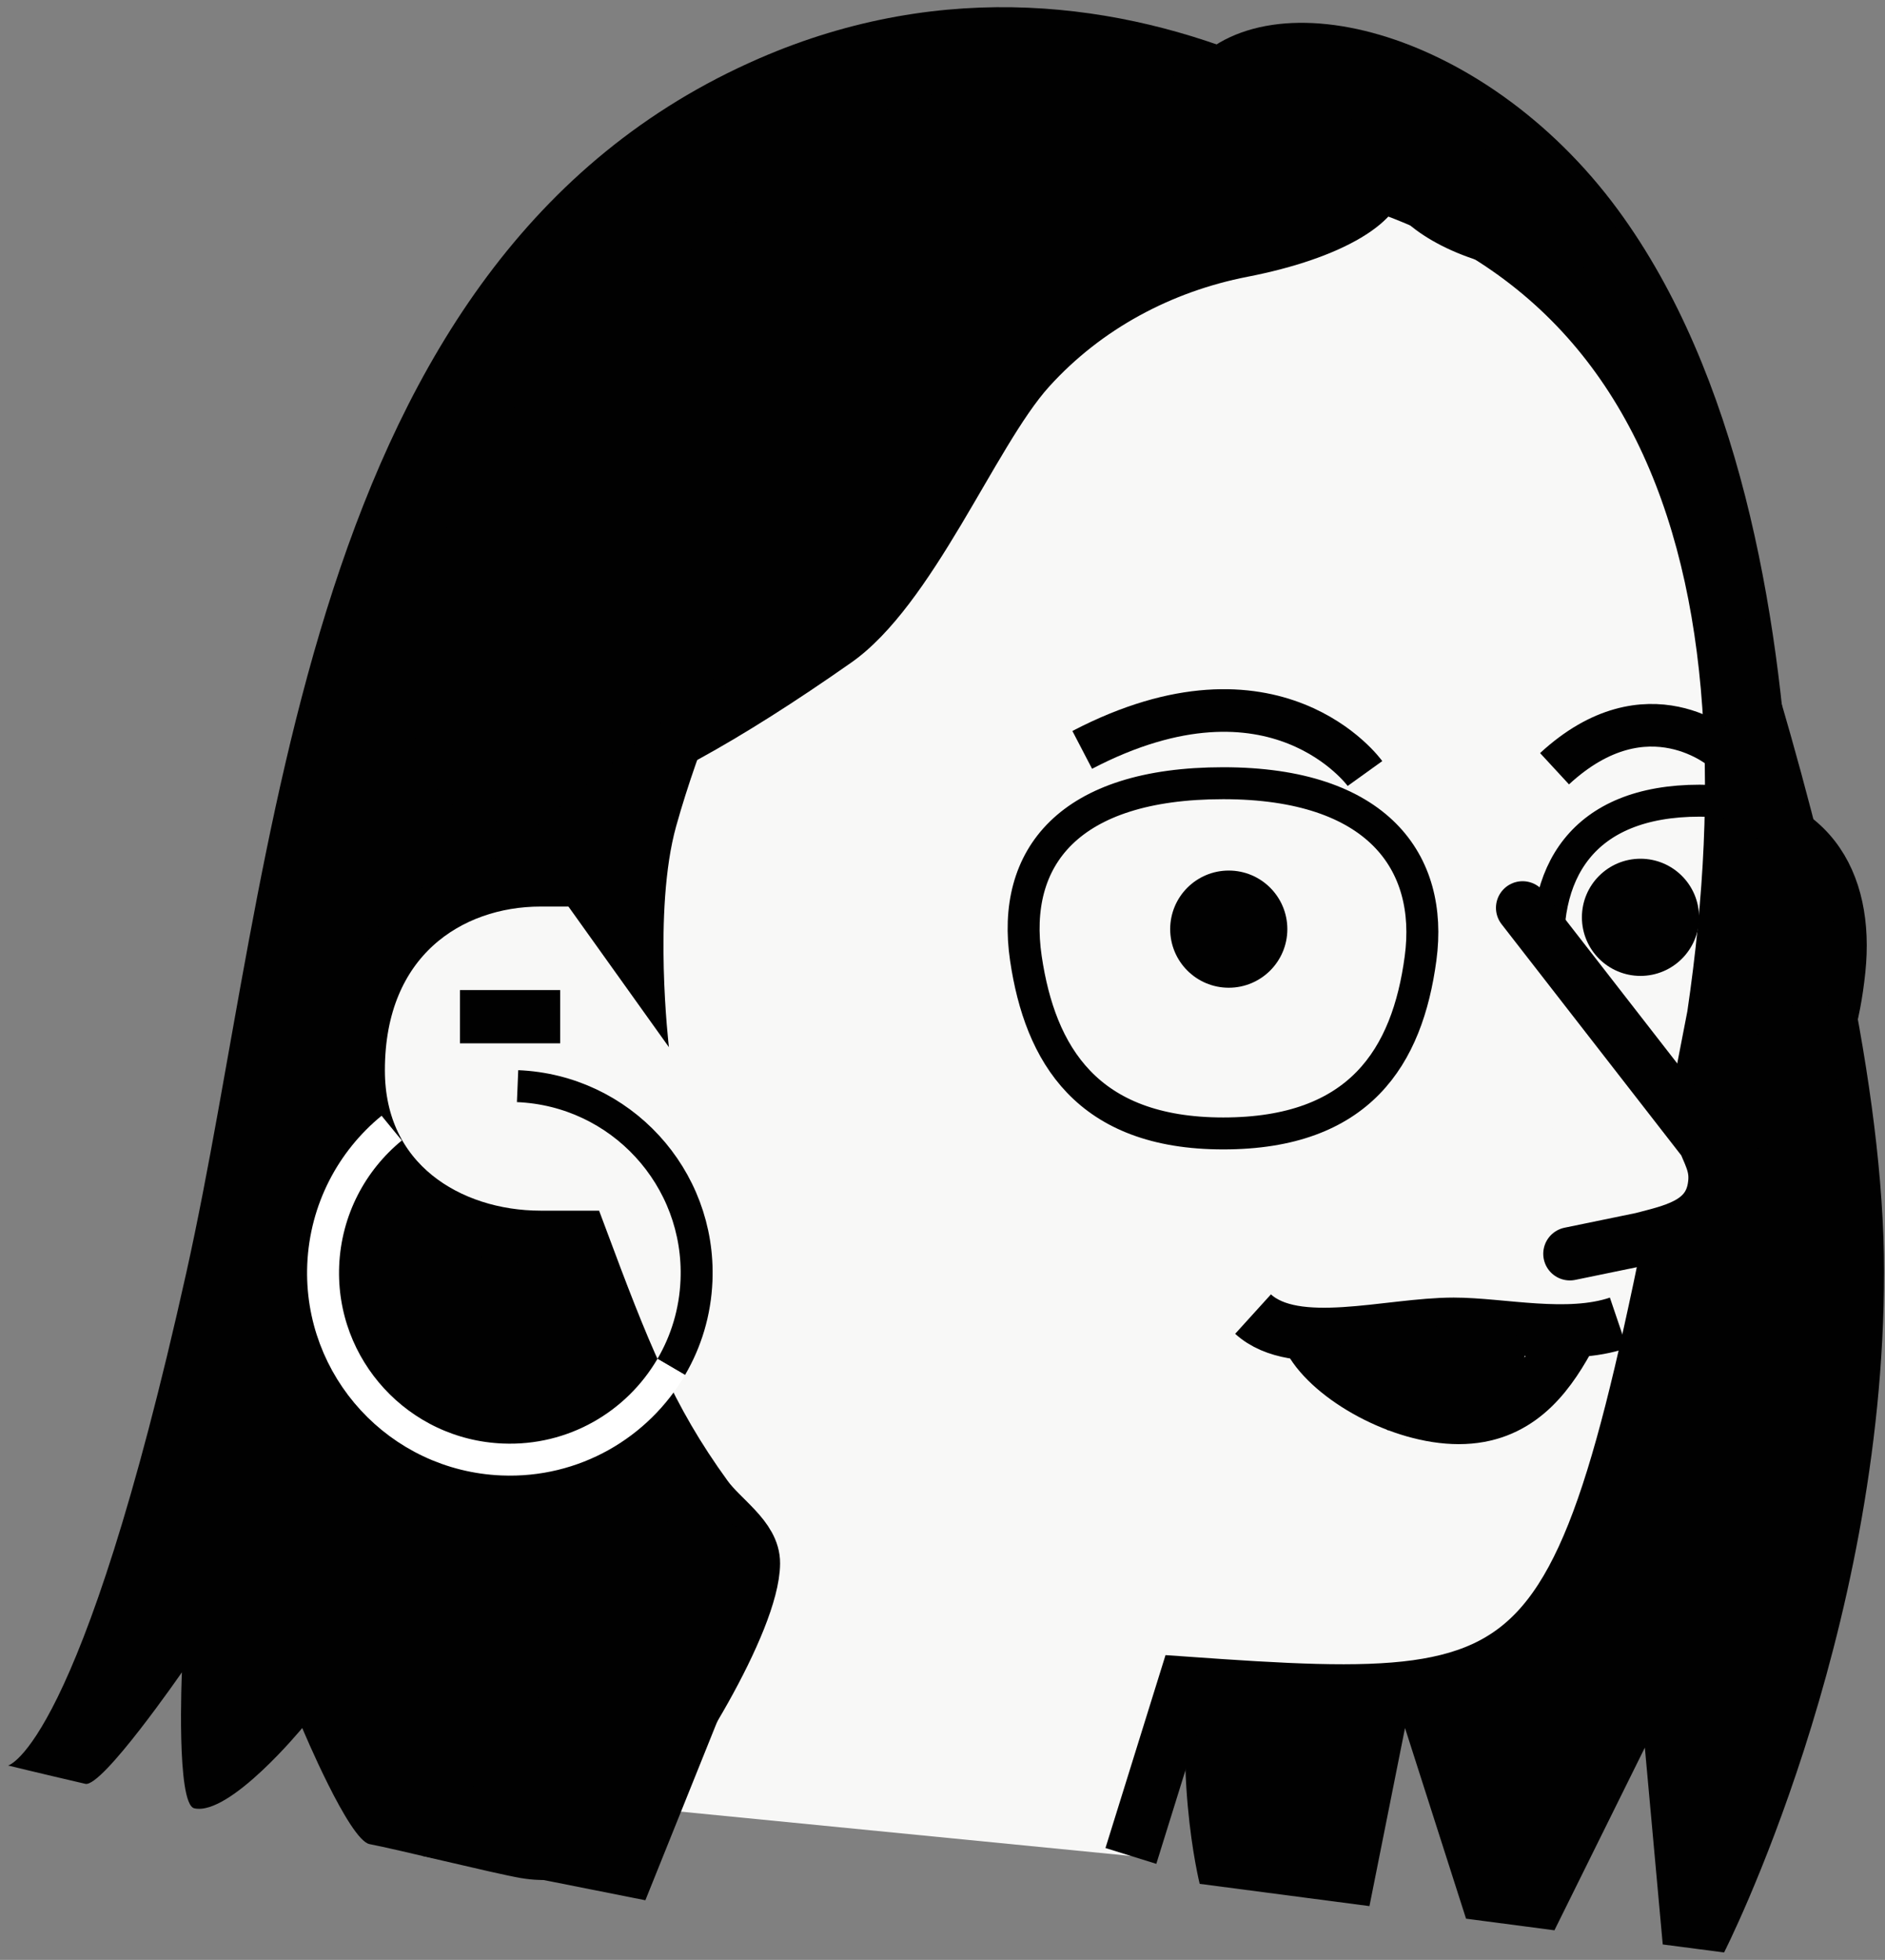 <svg width="177" height="184" viewBox="0 0 177 184" fill="none" xmlns="http://www.w3.org/2000/svg">
<rect x="0" y="0" width="177" height="184" fill="#808080" stroke="none"/>
<path d="M155.34 30.76C155.34 30.76 176.91 84.86 176.91 119.37C176.91 153.88 161.89 183.3 161.89 183.3L156.13 182.55L154.45 164.07L145.96 181.22L137.66 180.13L131.93 162.23L128.59 178.95L112.65 176.86C112.65 176.86 109.77 165.41 112.32 152.64C114.87 139.87 122.86 125.78 123.02 114.76C123.34 92.72 155.36 30.76 155.36 30.76H155.34Z" fill="#010101"/>
<path d="M68.87 138.55C68.87 138.55 67.95 179.6 48.87 176.31C46.38 175.88 37.19 173.6 34.7 173.13C32.78 172.76 28.38 162.23 28.38 162.23C28.38 162.23 21.58 170.5 18.25 169.77C16.53 169.4 17.08 157 17.08 157C17.08 157 9.59 167.84 8.01 167.47C3.53 166.43 0.76 165.75 0.76 165.75C0.76 165.75 7.56 164.14 17.52 119.37C25.95 81.46 27.92 24.36 71.25 5.5C106.45 -9.82 137.73 15.66 140.95 22.11C156.06 22.29 68.86 138.54 68.86 138.54L68.87 138.55Z" fill="#010101"/>
<path d="M111.25 6.87C111.25 6.87 144.2 25.8 152.54 46.73C159.38 63.88 167.25 108.78 167.25 108.78C167.25 108.78 174.59 50.52 151.92 19.69C139.29 2.52 118.43 -2.66 111.26 6.87H111.25Z" fill="#010101"/>
<path d="M58.64 169.56C62.68 165.35 70.71 152.19 70.75 146.77C70.77 144.32 67.81 142.58 66.3 140.49C60.92 133.08 58.5 126.82 54.52 116.16H50.76C42.2 116.16 33.64 111 33.64 100.48C33.64 88.15 42.2 82.61 50.76 82.61H54.86V80.36C54.86 50.56 71.64 13.83 108.7 13.83C156.62 15.48 167.32 51.77 160.91 95.34C148.54 159.37 148.54 160.66 111.24 158.02L106.19 174.24" fill="#F8F8F7"/>
<path d="M58.64 169.56C62.68 165.35 70.71 152.19 70.75 146.77C70.77 144.32 67.81 142.58 66.3 140.49C60.92 133.08 58.5 126.82 54.52 116.16H50.76C42.2 116.16 33.64 111 33.64 100.48C33.64 88.15 42.2 82.61 50.76 82.61H54.86V80.36C54.86 50.56 71.64 13.83 108.7 13.83C156.62 15.48 167.32 51.77 160.91 95.34C148.54 159.37 148.54 160.66 111.24 158.02L106.19 174.24" stroke="#010101" stroke-width="5" stroke-miterlimit="10"/>
<path d="M52.6 95.45H43.19" stroke="#010101" stroke-width="5" stroke-miterlimit="10"/>
<path d="M115.38 92.73C118.417 92.73 120.88 90.267 120.88 87.23C120.88 84.192 118.417 81.73 115.38 81.73C112.342 81.73 109.88 84.192 109.88 87.23C109.88 90.267 112.342 92.73 115.38 92.73Z" fill="#010101"/>
<path d="M154.04 91.62C157.078 91.62 159.54 89.158 159.54 86.12C159.54 83.083 157.078 80.62 154.04 80.62C151.002 80.62 148.54 83.083 148.54 86.12C148.54 89.158 151.002 91.62 154.04 91.62Z" fill="#010101"/>
<path d="M63.03 128.33C64.43 125.94 65.28 123.18 65.4 120.22C65.8 110.54 58.28 102.37 48.6 101.97" stroke="#010101" stroke-width="3" stroke-miterlimit="10"/>
<path d="M36.78 105.91C33.04 108.97 30.57 113.56 30.35 118.77C29.95 128.45 37.47 136.62 47.15 137.02C53.87 137.3 59.86 133.76 63.03 128.33" stroke="white" stroke-width="3" stroke-miterlimit="10"/>
<path d="M128.17 72.62C128.17 72.62 119.78 60.94 101.62 70.4" stroke="#010101" stroke-width="4" stroke-miterlimit="10"/>
<path d="M161.89 70.51C161.89 70.51 154.72 64.09 145.97 72.17" stroke="#010101" stroke-width="4" stroke-miterlimit="10"/>
<path d="M131.88 17.02C131.88 11.41 119.45 6.87 104.12 6.87C88.79 6.87 76.55 11.35 76.37 16.9C71.26 19.45 65.89 22.64 60.53 26.4C39.43 41.2 35.47 66.28 40.63 73.64C45.79 81 58.84 77 79.939 62.2C87.62 56.82 93.48 41.85 98.52 36.29C103.42 30.88 110 27.37 117.16 25.98C125.92 24.27 131.88 20.9 131.88 17.02Z" fill="#010101"/>
<path d="M69.2 61.94C69.2 61.94 65.69 69.67 63.49 77.57C61.29 85.47 62.81 98.31 62.81 98.31L48.86 78.79L69.19 61.95L69.2 61.94Z" fill="#010101"/>
<path d="M151.686 22.728C152.469 19.971 148.271 16.363 142.31 14.671C136.349 12.979 130.882 13.842 130.099 16.599C129.316 19.357 133.514 22.964 139.475 24.656C145.436 26.349 150.903 25.486 151.686 22.728Z" fill="#010101"/>
<path d="M96.33 89.97C94.93 80.5 100.35 73.53 114.86 73.53C129.37 73.53 134.6 80.95 133.39 89.97C132.15 99.23 127.67 106.41 114.86 106.41C102.05 106.41 97.66 98.97 96.33 89.97Z" stroke="#010101" stroke-width="3" stroke-miterlimit="10"/>
<path d="M145.54 91.15C144.48 81.94 148.59 75.17 159.6 75.17C170.61 75.17 174.58 82.39 173.66 91.15C172.72 100.15 169.32 107.13 159.6 107.13C149.88 107.13 146.55 99.9 145.54 91.15Z" stroke="#010101" stroke-width="3" stroke-miterlimit="10"/>
<path d="M142.97 85.23L160.04 107.19C160.76 108.87 161.26 109.8 160.94 111.59C160.33 114.95 156.96 115.58 154.16 116.32L147.41 117.71" fill="#F8F8F7"/>
<path d="M142.97 85.23L160.04 107.19C160.76 108.87 161.26 109.8 160.94 111.59C160.33 114.95 156.96 115.58 154.16 116.32L147.41 117.71" stroke="#010101" stroke-width="5" stroke-linecap="round" stroke-linejoin="round"/>
<path d="M117.66 123.37C121.66 127 130.34 124.32 136.5 124.32C141.01 124.32 147.19 125.81 151.97 124.19" stroke="#010101" stroke-width="5" stroke-miterlimit="10"/>
<path d="M123.02 125.82C125.01 129.39 131.549 133.08 136.979 133.08C142.409 133.08 145.199 129.39 147.189 125.82" stroke="#010101" stroke-width="5" stroke-miterlimit="10"/>
<path d="M128.38 128.38L134.15 127.01L140.65 127.69V130.04L131.24 131.58L128.38 128.38Z" stroke="#010101" stroke-width="5" stroke-miterlimit="10"/>
<path d="M64.41 140.49L69.44 143.52C71.84 144.97 72.84 147.94 71.8 150.55L60.6 178.4L39.62 174.23L64.42 140.49H64.41Z" fill="#010101"/>
</svg>
